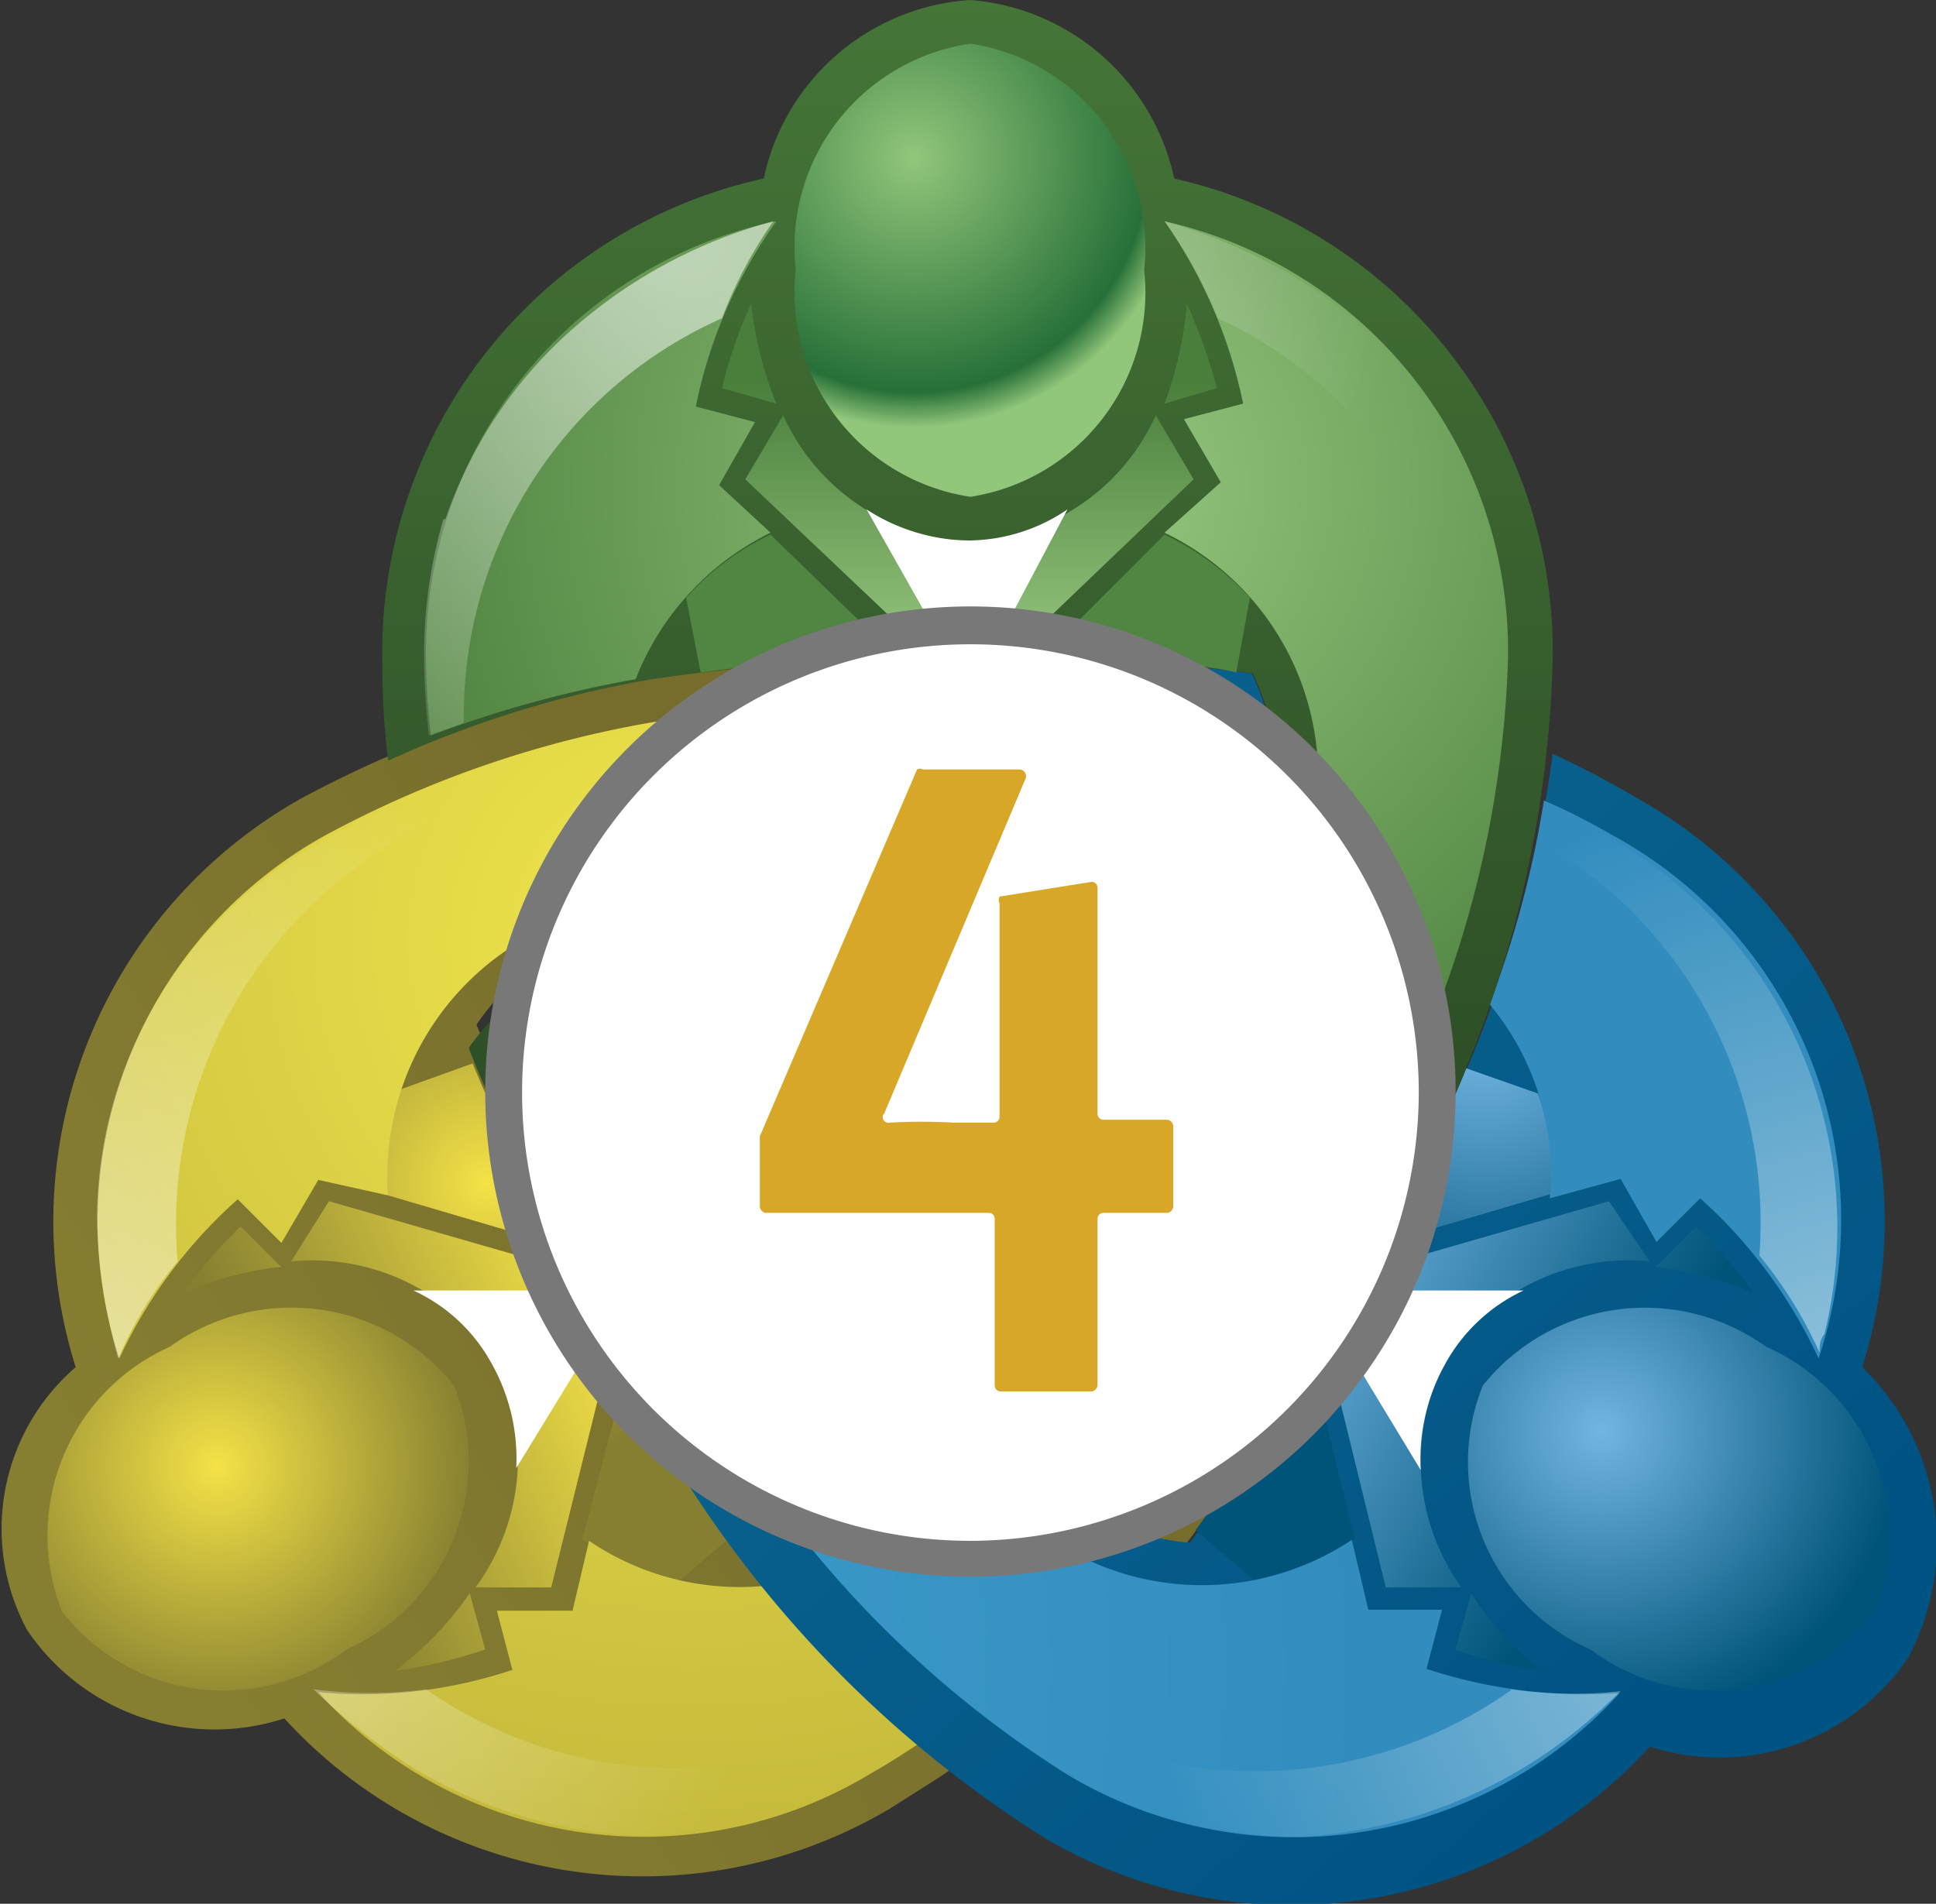 <svg id="Layer_1" data-name="Layer 1" xmlns="http://www.w3.org/2000/svg" xmlns:xlink="http://www.w3.org/1999/xlink" viewBox="0 0 19.95 19.62"><rect x="0" y="0" width="19.95" height="19.62" fill="#333333" stroke="none"/><defs><style>.cls-1{fill:url(#linear-gradient);}.cls-10,.cls-11,.cls-12,.cls-13,.cls-15,.cls-16,.cls-17,.cls-18,.cls-19,.cls-2,.cls-21,.cls-22,.cls-23,.cls-3,.cls-4,.cls-5,.cls-6,.cls-7,.cls-9{fill-rule:evenodd;}.cls-2{fill:url(#radial-gradient);}.cls-3{fill:url(#linear-gradient-2);}.cls-4{fill:url(#radial-gradient-2);}.cls-5{fill:url(#radial-gradient-3);}.cls-6{fill:url(#radial-gradient-4);}.cls-20,.cls-7{fill:#fff;}.cls-8{fill:url(#linear-gradient-3);}.cls-9{fill:url(#radial-gradient-5);}.cls-10{fill:url(#linear-gradient-4);}.cls-11{fill:url(#radial-gradient-6);}.cls-12{fill:url(#radial-gradient-7);}.cls-13{fill:url(#radial-gradient-8);}.cls-14{fill:url(#linear-gradient-5);}.cls-15{fill:url(#radial-gradient-9);}.cls-16{fill:url(#radial-gradient-10);}.cls-17{fill:url(#radial-gradient-11);}.cls-18{fill:url(#linear-gradient-6);}.cls-19{fill:url(#radial-gradient-12);}.cls-21{fill:url(#radial-gradient-13);}.cls-22{fill:url(#radial-gradient-14);}.cls-23{fill:url(#linear-gradient-7);}.cls-24{fill:#787878;}.cls-25{fill:#d9a728;}</style><linearGradient id="linear-gradient" x1="1.48" y1="-360.77" x2="8.85" y2="-356.22" gradientTransform="matrix(1, 0, 0, -1, 0, -344.46)" gradientUnits="userSpaceOnUse"><stop offset="0" stop-color="#867f31"/><stop offset="1" stop-color="#766d2c"/></linearGradient><radialGradient id="radial-gradient" cx="-585.91" cy="50.22" r="1" gradientTransform="matrix(2.98, 0, 0, -2.98, 1751.04, 161.85)" gradientUnits="userSpaceOnUse"><stop offset="0" stop-color="#f4e247"/><stop offset="1" stop-color="#867f31"/></radialGradient><linearGradient id="linear-gradient-2" x1="6.3" y1="-358.15" x2="2.93" y2="-359.65" gradientTransform="matrix(1, 0, 0, -1, 0, -344.46)" xlink:href="#radial-gradient"/><radialGradient id="radial-gradient-2" cx="-836.84" cy="154.2" r="1" gradientTransform="matrix(8.64, -5.22, -5.26, -8.7, 8048.52, -3017.13)" gradientUnits="userSpaceOnUse"><stop offset="0" stop-color="#f0e64d"/><stop offset="1" stop-color="#c1b63a"/></radialGradient><radialGradient id="radial-gradient-3" cx="-771.97" cy="175.34" r="1" gradientTransform="matrix(8.06, 0, 0, -8.06, 6222.17, 1428.39)" gradientUnits="userSpaceOnUse"><stop offset="0" stop-color="#fff" stop-opacity="0.6"/><stop offset="1" stop-color="#fff" stop-opacity="0"/></radialGradient><radialGradient id="radial-gradient-4" cx="-549.53" cy="25.75" r="1" gradientTransform="matrix(2.65, 0, 0, -2.65, 1458.5, 83.35)" xlink:href="#radial-gradient"/><linearGradient id="linear-gradient-3" x1="11.69" y1="-355.76" x2="17.15" y2="-361.95" gradientTransform="matrix(1, 0, 0, -1, 0, -344.46)" gradientUnits="userSpaceOnUse"><stop offset="0" stop-color="#09608c"/><stop offset="1" stop-color="#005484"/></linearGradient><radialGradient id="radial-gradient-5" cx="-600.66" cy="60.14" r="1" gradientTransform="matrix(3.13, 0, 0, -3.13, 1895.36, 199)" gradientUnits="userSpaceOnUse"><stop offset="0" stop-color="#71b5e4"/><stop offset="1" stop-color="#005379"/></radialGradient><linearGradient id="linear-gradient-4" x1="13.22" y1="-357.64" x2="16.68" y2="-359.54" gradientTransform="matrix(1, 0, 0, -1, 0, -344.46)" xlink:href="#radial-gradient-5"/><radialGradient id="radial-gradient-6" cx="-771.74" cy="248.57" r="1" gradientTransform="matrix(8.05, 5.4, 5.45, -8.13, 4862.21, 6205.54)" gradientUnits="userSpaceOnUse"><stop offset="0" stop-color="#3d9dcb"/><stop offset="1" stop-color="#328dbe"/></radialGradient><radialGradient id="radial-gradient-7" cx="-771.91" cy="175.3" r="1" gradientTransform="matrix(8.05, 0, 0, -8.05, 6233.5, 1427.14)" xlink:href="#radial-gradient-3"/><radialGradient id="radial-gradient-8" cx="-595.93" cy="56.95" r="1" gradientTransform="matrix(3.08, 0, 0, -3.08, 1851.96, 190.15)" xlink:href="#radial-gradient-5"/><linearGradient id="linear-gradient-5" x1="9.99" y1="-341.94" x2="9.99" y2="-355.55" gradientTransform="matrix(1, 0, 0, -1, 0, -344.46)" gradientUnits="userSpaceOnUse"><stop offset="0" stop-color="#4a7e3b"/><stop offset="1" stop-color="#2e4f27"/></linearGradient><radialGradient id="radial-gradient-9" cx="-977.7" cy="11.65" r="1" gradientTransform="matrix(-0.15, -6.33, -3.65, 0.08, -93.69, -6194.49)" gradientUnits="userSpaceOnUse"><stop offset="0" stop-color="#97c880"/><stop offset="1" stop-color="#518642"/></radialGradient><radialGradient id="radial-gradient-10" cx="-767.26" cy="172.17" r="1" gradientTransform="matrix(7.72, 0, 0, -7.72, 5934.38, 1334.15)" gradientUnits="userSpaceOnUse"><stop offset="0" stop-color="#97c880"/><stop offset="1" stop-color="#4a7e3b"/></radialGradient><radialGradient id="radial-gradient-11" cx="-765.68" cy="171.11" r="1" gradientTransform="matrix(7.62, 0, 0, -7.62, 5841.26, 1306.16)" xlink:href="#radial-gradient-3"/><linearGradient id="linear-gradient-6" x1="9.99" y1="-351.28" x2="9.99" y2="-348.4" gradientTransform="matrix(1, 0, 0, -1, 0, -344.46)" xlink:href="#radial-gradient-10"/><radialGradient id="radial-gradient-12" cx="-564.82" cy="36.03" r="1" gradientTransform="matrix(2.78, 0, 0, -2.78, 1579.62, 101.79)" gradientUnits="userSpaceOnUse"><stop offset="0" stop-color="#92c67b"/><stop offset="0.87" stop-color="#277038"/><stop offset="1" stop-color="#92c67b"/></radialGradient><radialGradient id="radial-gradient-13" cx="-449.55" cy="-41.49" r="1" gradientTransform="matrix(2.04, 0, 0, -2.04, 923.38, -75.98)" gradientUnits="userSpaceOnUse"><stop offset="0" stop-color="#e98a23"/><stop offset="1" stop-color="#d75326"/></radialGradient><radialGradient id="radial-gradient-14" cx="-304.61" cy="-138.96" r="1" gradientTransform="matrix(1.52, 0, 0, -1.52, 471.78, -200.95)" xlink:href="#radial-gradient-13"/><linearGradient id="linear-gradient-7" x1="11.85" y1="-357.63" x2="13.31" y2="-356.84" gradientTransform="matrix(1, 0, 0, -1, 0, -344.46)" gradientUnits="userSpaceOnUse"><stop offset="0" stop-color="#e98a23"/><stop offset="0.74" stop-color="#d75326"/><stop offset="1" stop-color="#d75326"/></linearGradient></defs><path class="cls-1" d="M.78,14.09A5,5,0,0,1,3.12,8.22,11.7,11.7,0,0,1,8.49,6.83a.27.27,0,0,1,.18.07.18.18,0,0,1,.05.17l-.2,1.87a.21.21,0,0,1-.19.2A8.73,8.73,0,0,0,7,9.48,5.25,5.25,0,0,0,6,9.9h0l0,0h0l0,0h0v0h0l0,0h0l0,0H5.59v0s0,0,0,0a2.7,2.7,0,0,0-.25.18,2.39,2.39,0,0,0-.43.48c.18.44.39.89.6,1.31a.24.24,0,0,0,.15.11.22.22,0,0,0,.19,0L7.32,11a.19.19,0,0,0,.07-.26c-.11-.29-.2-.58-.29-.87a3.41,3.41,0,0,1,2.18,1.67,3.38,3.38,0,0,1,.36,2.72c-.2-.2-.41-.43-.6-.66a.21.21,0,0,0-.27-.06L7,14.33a.32.32,0,0,0-.13.15.25.25,0,0,0,0,.19A13.11,13.11,0,0,0,10,18.09c-.26.2-.55.37-.83.55a5,5,0,0,1-6.24-.93A2.33,2.33,0,0,1,.28,16.8,2.2,2.2,0,0,1,.78,14.09Zm9.21.63a6,6,0,0,0,1.08.8,2.74,2.74,0,0,0,1.16.38c.29-.38.55-.77.81-1.16a.19.19,0,0,0,0-.19.17.17,0,0,0-.13-.14l-1.72-.76a.26.26,0,0,0-.28.06A11.43,11.43,0,0,1,10,14.72Z"/><path class="cls-2" d="M7,16.29l.61-.52c-.26-.34-.49-.68-.73-1a.22.22,0,0,1,0-.18A.2.2,0,0,1,7,14.39l1.73-.75A.22.22,0,0,1,9,13.7l.24.27a1.47,1.47,0,0,0,0-.36,3.13,3.13,0,0,0-.45-1.74,3.21,3.21,0,0,0-1.27-1.26l-.35-.15c0,.12.08.25.13.37a.23.23,0,0,1-.07.26L5.75,12.2a.2.2,0,0,1-.18.05.21.21,0,0,1-.15-.12c-.2-.39-.39-.78-.55-1.17l-.75.27A2.84,2.84,0,0,0,4,12.32l2.72.8L6,15.87A3.8,3.8,0,0,0,7,16.29Z"/><path class="cls-3" d="M4.07,17.22A5,5,0,0,0,5,17l-.16-.58A3.42,3.42,0,0,1,4.07,17.22Zm.83-.86h.78l.77-3.1-3.06-.88L3,13a2.24,2.24,0,0,1,2.09,1A2.25,2.25,0,0,1,4.9,16.36Zm-2-3.3-.42-.42a5.49,5.49,0,0,0-.6.69A3.43,3.43,0,0,1,2.86,13.06Z"/><path class="cls-4" d="M4,12.32a2.81,2.81,0,0,1,1.51-2.7,7.85,7.85,0,0,1,2.58-.9l.16-1.43a11,11,0,0,0-4.9,1.32A4.55,4.55,0,0,0,1.23,14a5,5,0,0,1,1.22-1.64l.45.45.38-.65Zm4.07,4a2.77,2.77,0,0,1-2-.44l-.17.72H5.12l.16.61a4.88,4.88,0,0,1-2,.23,4.52,4.52,0,0,0,5.69.84c.23-.13.47-.29.68-.43A10.66,10.66,0,0,1,8.07,16.3Zm3.13-2.18a8.94,8.94,0,0,1-.85.89,6.65,6.65,0,0,0,.72.5,4.06,4.06,0,0,0,.65.29c.29-.37.56-.73.8-1.1Z"/><path class="cls-5" d="M4.39,17.41a4.53,4.53,0,0,1-1.16,0,6.34,6.34,0,0,0,1.06.83,4.88,4.88,0,0,0,2.15.67,4.54,4.54,0,0,0,2.49-.65l.68-.44a3.23,3.23,0,0,1-.29-.25A4.52,4.52,0,0,1,4.39,17.41Zm7.22-1.66.11.05a12.6,12.6,0,0,0,.74-1.06C12.19,15.09,11.91,15.43,11.61,15.75ZM4.12,8.65A11.1,11.1,0,0,1,7.74,7.33a11.74,11.74,0,0,0-1.17.16A9.9,9.9,0,0,0,3.25,8.71,4.44,4.44,0,0,0,1,12.59,5.53,5.53,0,0,0,1.22,14a4,4,0,0,1,.61-1A4.56,4.56,0,0,1,4.12,8.65Z"/><path class="cls-6" d="M.64,16.61a2.13,2.13,0,0,1,1.11-2.73,2.15,2.15,0,0,1,2.93.4A2.12,2.12,0,0,1,3.57,17,2.11,2.11,0,0,1,.64,16.61Z"/><path class="cls-7" d="M4.26,13.3l2.18,0L5.32,15.13a2,2,0,0,0-.25-1.07A1.75,1.75,0,0,0,4.26,13.3Z"/><path class="cls-8" d="M19.19,14.09a5,5,0,0,0-2.33-5.87A9.27,9.27,0,0,0,16,7.77a12.47,12.47,0,0,1-1.43,4.37.22.22,0,0,1-.15.12.22.22,0,0,1-.19,0L12.68,11.1a.21.21,0,0,1-.07-.26c.11-.29.2-.58.29-.87a3.34,3.34,0,0,0-2.19,1.68,3.32,3.32,0,0,0-.36,2.73c.2-.21.4-.44.59-.67a.23.23,0,0,1,.28-.06l1.72.76a.23.23,0,0,1,.13.14.19.19,0,0,1,0,.19,14.06,14.06,0,0,1-.81,1.16,2.74,2.74,0,0,1-.62-.13h0l0,0H11v0h0v0h0v0l-.07,0,0,0a7.1,7.1,0,0,1-.87-.66,8.53,8.53,0,0,1-1-1,.22.22,0,0,0-.28-.05L7,14.61a.23.23,0,0,0-.13.14.21.21,0,0,0,0,.19,11.89,11.89,0,0,0,3.89,4A5,5,0,0,0,17,18a2.35,2.35,0,0,0,2.66-.91A2.52,2.52,0,0,0,19.19,14.09ZM12.9,6.94a2.75,2.75,0,0,1,.26,1.2A6.43,6.43,0,0,1,13,9.46a8.31,8.31,0,0,0-1.37-.33.22.22,0,0,1-.19-.2l-.2-1.87a.2.2,0,0,1,.05-.18.29.29,0,0,1,.18-.07C12,6.84,12.44,6.88,12.9,6.94ZM11,15.45l-.08,0Z"/><path class="cls-9" d="M12.93,16.29l-.61-.52c.25-.34.49-.68.72-1a.17.17,0,0,0,0-.18.18.18,0,0,0-.13-.15l-1.72-.75a.23.23,0,0,0-.28.06l-.23.27a1.47,1.47,0,0,1,0-.36,3.13,3.13,0,0,1,.45-1.74,3.21,3.21,0,0,1,1.27-1.26l.36-.15c0,.12-.08.25-.13.37a.22.22,0,0,0,.08.26l1.52,1.11a.22.22,0,0,0,.19.05.21.21,0,0,0,.14-.12c.2-.39.39-.77.55-1.17l.74.26A2.82,2.82,0,0,1,16,12.3l-2.72.8.68,2.76A3.52,3.52,0,0,1,12.93,16.29Z"/><path class="cls-10" d="M15.88,17.22A5,5,0,0,1,15,17l.16-.58A3.37,3.37,0,0,0,15.88,17.22Zm-.82-.86h-.78l-.76-3.1,3.06-.88L17,13a2.24,2.24,0,0,0-2.09,1A2.22,2.22,0,0,0,15.06,16.36Zm2-3.3.42-.42a6.44,6.44,0,0,1,.6.69A3.51,3.51,0,0,0,17.1,13.06Z"/><path class="cls-7" d="M15.7,13.3l-2.18,0,1.12,1.85a2,2,0,0,1,.24-1.07A1.78,1.78,0,0,1,15.7,13.3Z"/><path class="cls-11" d="M14.7,17.2l.16-.61H14.1l-.17-.72a2.79,2.79,0,0,1-3.09,0,7.85,7.85,0,0,1-2.07-1.78l-1.32.58A11,11,0,0,0,11,18.29a4.54,4.54,0,0,0,5.69-.84A5.26,5.26,0,0,1,14.7,17.2Zm1.92-8.59a6.76,6.76,0,0,0-.71-.36,10.7,10.7,0,0,1-.56,2.1,2.73,2.73,0,0,1,.62,2l.73-.2.37.65.45-.45A5.08,5.08,0,0,1,18.74,14,4.51,4.51,0,0,0,16.62,8.61ZM13.1,9a5.09,5.09,0,0,0,.06-.87,2.78,2.78,0,0,0-.09-.72,10.28,10.28,0,0,0-1.35-.13l.16,1.43A10.3,10.3,0,0,1,13.1,9Z"/><path class="cls-12" d="M16.7,8.7c-.26-.16-.53-.29-.79-.42a2.41,2.41,0,0,1-.07.37,4.54,4.54,0,0,1,2.29,4.29,4.42,4.42,0,0,1,.62,1c0-.06,0-.13.05-.19A4.61,4.61,0,0,0,16.7,8.7ZM13.07,7.42l-.88-.1.91.2A.54.54,0,0,0,13.07,7.42Zm2.5,10a4.57,4.57,0,0,1-5.12.1,10.82,10.82,0,0,1-3-2.76A11.29,11.29,0,0,0,11,18.28a4.72,4.72,0,0,0,2.42.65,5,5,0,0,0,3.11-1.34l.17-.16A4.6,4.6,0,0,1,15.57,17.41Z"/><path class="cls-13" d="M19.32,16.61a2.13,2.13,0,0,0-1.12-2.73,2.14,2.14,0,0,0-2.92.4A2.11,2.11,0,0,0,16.39,17,2.11,2.11,0,0,0,19.32,16.61Z"/><path class="cls-14" d="M7,9.46a7.73,7.73,0,0,0,.4,1.38.21.21,0,0,1-.07.26L5.77,12.22a.22.22,0,0,1-.19,0,.17.17,0,0,1-.14-.12,10.18,10.18,0,0,1-.61-1.3A2.69,2.69,0,0,1,5.72,10,5.38,5.38,0,0,1,7,9.46ZM12.1,1.84A2.34,2.34,0,0,0,10,0,2.33,2.33,0,0,0,7.87,1.84a5,5,0,0,0-3.93,5,7.89,7.89,0,0,0,.06,1A10.94,10.94,0,0,1,6.72,7a16.92,16.92,0,0,1,1.76-.17.24.24,0,0,1,.17.07.18.18,0,0,1,.06.17l-.2,1.87a.23.23,0,0,1-.19.2c-.31,0-.6.12-.88.19A3.27,3.27,0,0,0,10,10.39a3.32,3.32,0,0,0,2.55-1.06c-.29-.07-.6-.14-.9-.19a.22.22,0,0,1-.19-.2l-.2-1.87a.17.17,0,0,1,.05-.17.29.29,0,0,1,.18-.07,13.57,13.57,0,0,1,1.42.11,2.83,2.83,0,0,1,.26,1v.74a7.72,7.72,0,0,1-.12.82,10.12,10.12,0,0,1-.4,1.37.21.21,0,0,0,.07.26l1.52,1.11a.22.22,0,0,0,.19,0,.23.23,0,0,0,.15-.12A11.86,11.86,0,0,0,16,6.81,5,5,0,0,0,12.1,1.84Zm1.05,6.73v0Z"/><path class="cls-15" d="M7.07,6.16l.15.77a10.69,10.69,0,0,1,1.27-.1.27.27,0,0,1,.18.07.18.18,0,0,1,.05.17l-.2,1.87a.21.21,0,0,1-.19.2L8,9.22a2.67,2.67,0,0,0,.32.24A3.09,3.09,0,0,0,10,9.94a3.09,3.09,0,0,0,1.72-.48A2.55,2.55,0,0,0,12,9.22l-.38-.08a.23.23,0,0,1-.19-.2l-.2-1.87a.2.2,0,0,1,.06-.17.24.24,0,0,1,.17-.07c.44,0,.86,0,1.28.1l.14-.77A2.83,2.83,0,0,0,12,5.51l-2,2L7.94,5.51A2.76,2.76,0,0,0,7.07,6.16Z"/><path class="cls-16" d="M5.71,10a2.82,2.82,0,0,0-.56.42c.17.44.36.85.56,1.27l1.16-.86a8.15,8.15,0,0,1-.35-1.22C6.25,9.74,6,9.87,5.71,10ZM4.39,6.78a7.47,7.47,0,0,0,.05.8A11.74,11.74,0,0,1,6.55,7,2.83,2.83,0,0,1,7.94,5.49L7.41,5l.37-.65-.61-.16A5,5,0,0,1,8,2.28,4.54,4.54,0,0,0,4.39,6.78ZM12,2.28a5.05,5.05,0,0,1,.81,1.88l-.61.16.38.65L12,5.49a2.79,2.79,0,0,1,1.58,2.65,7.75,7.75,0,0,1-.52,2.69l1.16.85a11,11,0,0,0,1.32-4.9A4.54,4.54,0,0,0,12,2.28Z"/><path class="cls-17" d="M5.15,10.43c.14.35.29.7.46,1.05a8.68,8.68,0,0,1-.38-1.12ZM15.57,6.78a4.46,4.46,0,0,0-2-3.78A5.61,5.61,0,0,0,12,2.28a4.78,4.78,0,0,1,.55,1,4.52,4.52,0,0,1,2.62,4.26,11.25,11.25,0,0,1-.81,4A11.17,11.17,0,0,0,15.57,6.78Zm-11-1.43a4.94,4.94,0,0,0-.2,1.43,7.47,7.47,0,0,0,.05.8l.36-.13A4.48,4.48,0,0,1,7.44,3.28a4.5,4.5,0,0,1,.53-1,5.15,5.15,0,0,0-2,1.05A4.61,4.61,0,0,0,4.59,5.35Z"/><path class="cls-18" d="M7.74,3.13a4.72,4.72,0,0,0-.3.87L8,4.16A3.91,3.91,0,0,1,7.74,3.13Zm.33,1.15-.39.66L10,7.14l2.3-2.2-.39-.66A2.21,2.21,0,0,1,10,5.58,2.21,2.21,0,0,1,8.07,4.28ZM12,4.16,12.54,4a5.64,5.64,0,0,0-.31-.87A3.91,3.91,0,0,1,12,4.16Z"/><path class="cls-7" d="M11,5.25,10,7.14,8.93,5.25A1.94,1.94,0,0,0,10,5.57,1.83,1.83,0,0,0,11,5.25Z"/><path class="cls-19" d="M10,5.12a2.13,2.13,0,0,0,1.79-2.34A2.12,2.12,0,0,0,10,.45a2.12,2.12,0,0,0-1.8,2.33A2.13,2.13,0,0,0,10,5.12Z"/><path class="cls-20" d="M11.06,7.46a.24.24,0,0,0-.23-.2c-.58,0-1.18,0-1.76.07a.23.23,0,0,0-.2.22L8.78,8.77a.24.24,0,0,0,.06.17A.21.21,0,0,0,9,9a18,18,0,0,1,2,.06A.24.24,0,0,0,11.15,9a.22.22,0,0,0,0-.19ZM7.57,11.51a.26.26,0,0,0-.15-.12.31.31,0,0,0-.19,0l-1,.68a.22.22,0,0,0-.07.29c.24.52.52,1,.81,1.55a.21.21,0,0,0,.29.09l1.23-.54a.23.23,0,0,0,.13-.14.31.31,0,0,0,0-.19C8.22,12.62,7.87,12.07,7.57,11.51Zm6.15.59-1-.68a.22.22,0,0,0-.18,0,.26.26,0,0,0-.15.12,15.5,15.5,0,0,1-1,1.65.17.17,0,0,0,0,.19.18.18,0,0,0,.13.14l1.23.54a.25.25,0,0,0,.29-.09c.29-.51.57-1,.81-1.55A.27.27,0,0,0,13.72,12.1Z"/><path class="cls-21" d="M9,8.77l.09-1.1a.13.13,0,0,1,.13-.13,14.73,14.73,0,0,1,1.49-.06.13.13,0,0,1,.14.11L11,8.65a.14.14,0,0,1-.16.16A12,12,0,0,0,9,8.77Z"/><path class="cls-22" d="M7.45,11.74a12.58,12.58,0,0,0,.87,1.4.1.1,0,0,1,0,.12.16.16,0,0,1-.07.09l-1,.42a.13.13,0,0,1-.17-.06c-.25-.43-.48-.87-.7-1.32a.14.14,0,0,1,0-.17l.79-.54a.09.09,0,0,1,.11,0A.28.28,0,0,1,7.45,11.74Z"/><path class="cls-23" d="M12.51,11.74a12.58,12.58,0,0,1-.87,1.4.13.13,0,0,0,0,.12.24.24,0,0,0,.08.09l1,.42a.14.14,0,0,0,.17-.06c.25-.43.48-.87.7-1.32a.13.13,0,0,0,0-.17l-.78-.54a.1.1,0,0,0-.12,0Z"/><path class="cls-24" d="M10,6.25a5,5,0,1,0,5,5A5,5,0,0,0,10,6.25Z"/><path class="cls-20" d="M10,15.88a4.62,4.62,0,1,1,4.62-4.62A4.63,4.63,0,0,1,10,15.88Z"/><path class="cls-25" d="M9.1,11.49h0a.06.06,0,0,0,.07.08,6,6,0,0,1,.66,0h.41a.06.06,0,0,0,.06-.06V9.31a.08.08,0,0,1,0-.07l.94-.15a.06.06,0,0,1,.07.06v2.33a.06.06,0,0,0,.06.06h.66a.07.07,0,0,1,.06.07v.82a.07.07,0,0,1-.06.07h-.66a.06.06,0,0,0-.06.06v1.71a.07.07,0,0,1-.06.07h-.94s-.06,0-.06-.07V12.56a.06.06,0,0,0-.06-.06H7.89a.07.07,0,0,1-.06-.07v-.72a0,0,0,0,1,0,0L9.45,7.93a.06.06,0,0,1,.06,0h1a.07.07,0,0,1,.06.09L9.11,11.48Z"/></svg>